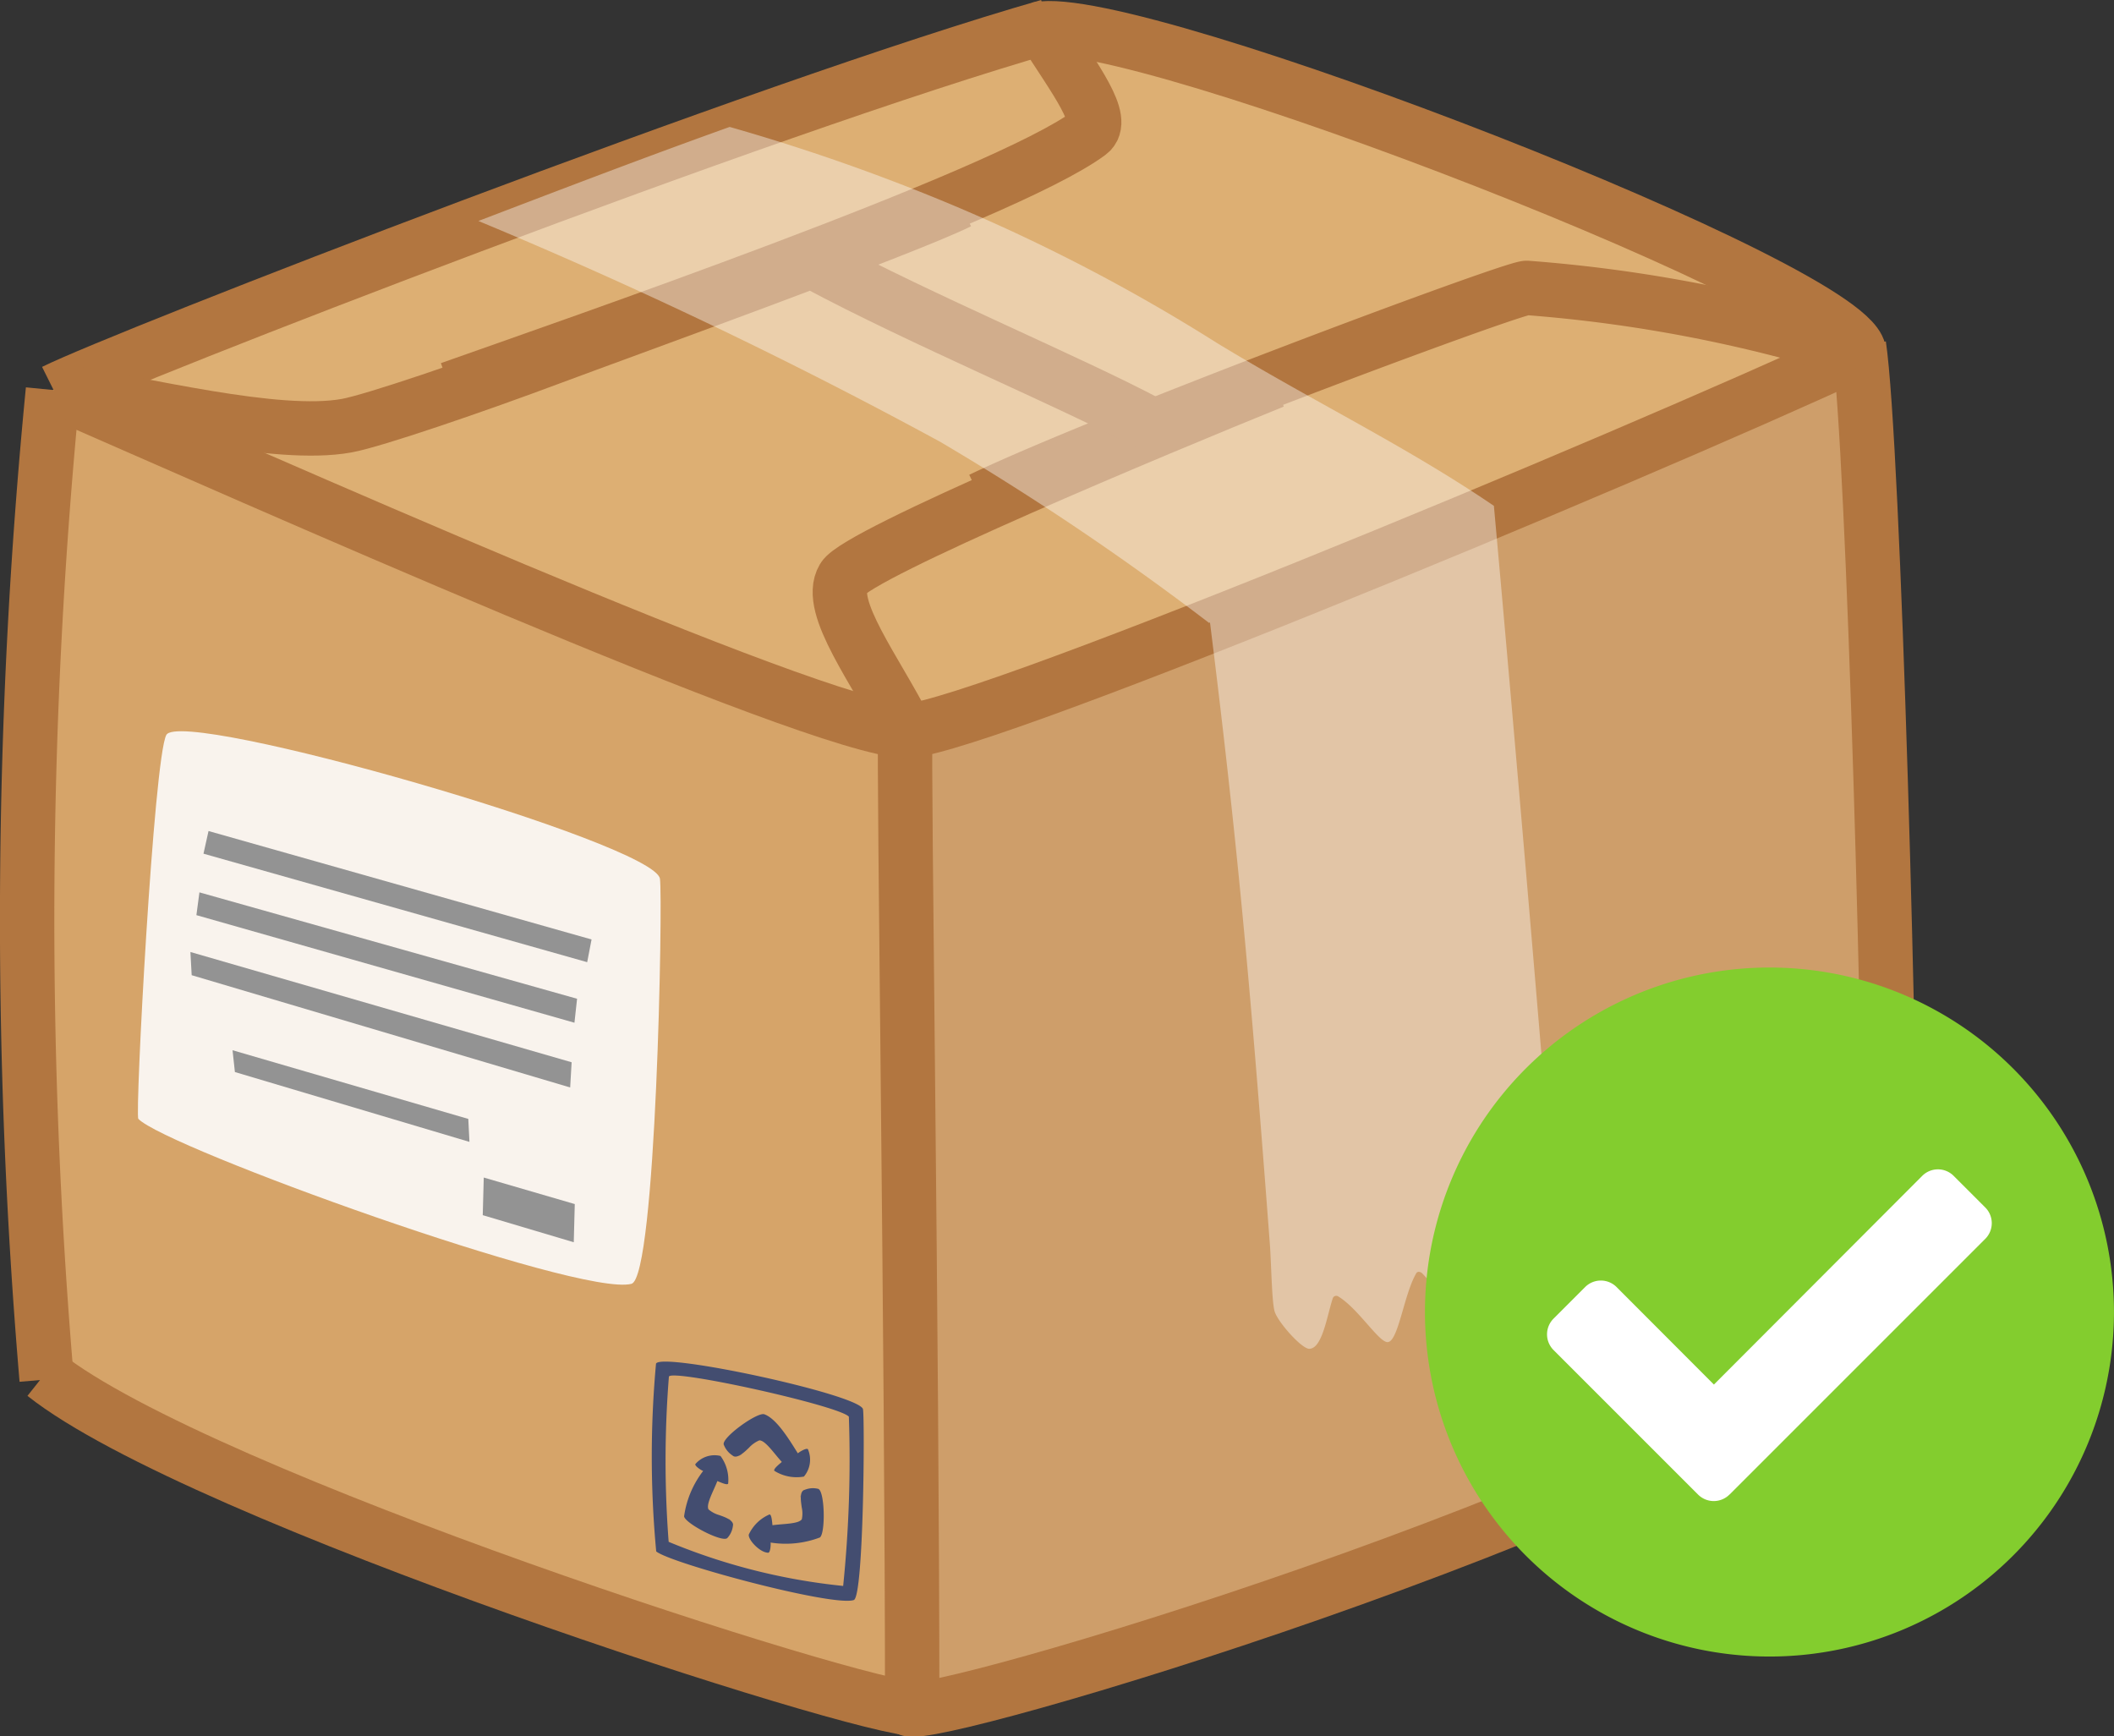 <svg xmlns="http://www.w3.org/2000/svg" width="67.101" height="55.107" viewBox="0 0 67.101 55.107">
  <rect x="0" y="0" width="67.101" height="55.107" fill="#333333" stroke="none"/>
  <g id="Group_6222" data-name="Group 6222" transform="translate(-91.137 -5186.17)">
    <g id="Group_6220" data-name="Group 6220" transform="translate(92 5187)">
      <g id="Group_6192" data-name="Group 6192" transform="translate(0 0)">
        <path id="Path_50507" data-name="Path 50507" d="M90.207,289.008c-2.531.1-26.572-8.381-27.366-10.495-.784-2.088-.568-30.246.189-31.347.053-.026.015-.018.2.069,9.8,4.312,26.092,11.41,26.933,10.614,0,0,.007.068.017.191C90.168,261.853,90.441,288.852,90.207,289.008Z" transform="translate(-62.165 -235.624)" fill="#d6a469"/>
        <g id="Group_6185" data-name="Group 6185" transform="translate(0.796 0.117)">
          <path id="Path_50508" data-name="Path 50508" d="M195.532,242.446v0c-11.862,5.071-30.33,12.062-30.356,12.055-.009.045.2,29.018.088,31.125.042.042,19.342-4.555,31.047-12.086C197.428,272.82,195.6,242.747,195.532,242.446Z" transform="translate(-138.116 -232.298)" fill="#ce9e6a"/>
          <path id="Path_50509" data-name="Path 50509" d="M122.043,214.893a1.689,1.689,0,0,0-.087-.157c-.773-2.224-22.121-9.988-25.743-9.988-3.175,0-31.433,11.213-31.586,11.451a2.241,2.241,0,0,0,.274.117c25.036,10.785,26.357,10.632,26.96,10.59,1.568-.226,30.182-11.78,30.182-12.011Z" transform="translate(-64.627 -204.748)" fill="#ddaf73"/>
        </g>
        <g id="Group_6189" data-name="Group 6189" transform="translate(19.824 42.39)">
          <g id="Group_6186" data-name="Group 6186" transform="translate(2.282 1.665)">
            <path id="Path_50510" data-name="Path 50510" d="M146.486,369.128c-.039-.057-.272.082-.32.128-.263-.417-.669-1.1-1.066-1.24-.224-.078-1.388.764-1.283.971a.714.714,0,0,0,.273.336c.15.139.424-.152.525-.245a.949.949,0,0,1,.327-.233c.188-.007.467.414.715.684-.1.087-.277.228-.236.283a1.328,1.328,0,0,0,.937.182A.832.832,0,0,0,146.486,369.128Z" transform="translate(-143.81 -368.01)" fill="#434d70"/>
            <path id="Path_50511" data-name="Path 50511" d="M145.579,372.807a.3.3,0,0,0,.1-.047Z" transform="translate(-145.103 -371.482)" fill="#434d70"/>
          </g>
          <g id="Group_6187" data-name="Group 6187" transform="translate(3.083 4.018)">
            <path id="Path_50512" data-name="Path 50512" d="M147.4,378.8c.067,0,.085-.259.075-.323a3.06,3.06,0,0,0,1.564-.161c.184-.134.158-1.515-.063-1.546a.685.685,0,0,0-.415.032c-.193.043-.113.418-.1.549a.9.9,0,0,1,.005.386c-.1.153-.583.142-.932.19-.014-.127-.028-.343-.094-.342a1.277,1.277,0,0,0-.658.64C146.76,378.393,147.141,378.8,147.4,378.8Z" transform="translate(-146.785 -376.752)" fill="#434d70"/>
            <path id="Path_50513" data-name="Path 50513" d="M152.9,377.49a.285.285,0,0,0-.017.1Z" transform="translate(-151.243 -377.291)" fill="#434d70"/>
          </g>
          <g id="Group_6188" data-name="Group 6188" transform="translate(1.025 2.956)">
            <path id="Path_50514" data-name="Path 50514" d="M139.5,373.1c-.032.058.186.2.246.22a3.046,3.046,0,0,0-.605,1.44c.029.224,1.245.86,1.378.682a.68.68,0,0,0,.171-.377c.054-.188-.311-.3-.434-.345a.908.908,0,0,1-.339-.18c-.087-.157.154-.576.28-.9.117.048.313.139.343.081a1.269,1.269,0,0,0-.244-.878A.8.8,0,0,0,139.5,373.1Z" transform="translate(-139.139 -372.805)" fill="#434d70"/>
            <path id="Path_50515" data-name="Path 50515" d="M144.414,380.385a.28.28,0,0,0-.083-.065Z" transform="translate(-142.934 -378.298)" fill="#434d70"/>
          </g>
          <path id="Path_50516" data-name="Path 50516" d="M142.035,363.332c-.1-.463-6.4-1.82-6.569-1.446a32.331,32.331,0,0,0,.006,5.96c.449.377,5.6,1.763,6.271,1.544C142.062,369.287,142.093,363.606,142.035,363.332Zm-.629,5.61a19.512,19.512,0,0,1-5.539-1.4,33.714,33.714,0,0,1,.008-5.246c.123-.245,5.422.928,5.712,1.274A39.538,39.538,0,0,1,141.406,368.943Z" transform="translate(-135.33 -361.822)" fill="#434d70"/>
        </g>
        <g id="Group_6190" data-name="Group 6190" transform="translate(3.515 22.381)">
          <path id="Path_50517" data-name="Path 50517" d="M75.633,287.591c-.4.752-1,12.07-.888,12.185.861.909,14,5.662,15.651,5.237.79-.2,1-12.181.906-12.856C91.146,291.026,76.1,286.708,75.633,287.591Z" transform="translate(-74.732 -287.473)" fill="#f9f3ed"/>
          <path id="Path_50518" data-name="Path 50518" d="M82.625,299.242l12.158,3.442-.139.721-12.179-3.444Z" transform="translate(-80.384 -296.075)" fill="#939393"/>
          <path id="Path_50519" data-name="Path 50519" d="M81.713,306.473,93.7,309.85l-.083.761-12-3.415Z" transform="translate(-79.761 -301.359)" fill="#939393"/>
          <path id="Path_50520" data-name="Path 50520" d="M80.925,313.5l12.1,3.5-.046.8-12.014-3.564Z" transform="translate(-79.259 -306.493)" fill="#939393"/>
          <path id="Path_50521" data-name="Path 50521" d="M85.889,325.094l7.483,2.18.037.729-7.445-2.217Z" transform="translate(-82.886 -314.969)" fill="#939393"/>
          <path id="Path_50522" data-name="Path 50522" d="M118.321,340.953l-2.889-.842-.032,1.194,2.889.86Z" transform="translate(-104.455 -325.945)" fill="#939393"/>
        </g>
        <g id="Group_6191" data-name="Group 6191" transform="translate(0)">
          <path id="Path_50523" data-name="Path 50523" d="M62.488,247.225a172.609,172.609,0,0,0-.2,31.408" transform="translate(-61.67 -235.676)" fill="none" stroke="#b27640" stroke-miterlimit="10" stroke-width="1.726"/>
          <path id="Path_50524" data-name="Path 50524" d="M165.211,287.2c-.055,1.372.22,19.4.22,31.223" transform="translate(-137.34 -264.894)" fill="none" stroke="#b27640" stroke-miterlimit="10" stroke-width="1.726"/>
          <path id="Path_50525" data-name="Path 50525" d="M277.715,241.969c.468,3.161,1.024,23.263,1.024,30.989" transform="translate(-219.572 -231.835)" fill="none" stroke="#b27640" stroke-miterlimit="10" stroke-width="1.726"/>
          <path id="Path_50526" data-name="Path 50526" d="M63.695,363.35c4.916,3.9,26.063,10.69,27.7,10.612" transform="translate(-63.15 -320.549)" fill="none" stroke="#b27640" stroke-miterlimit="10" stroke-width="1.726"/>
          <path id="Path_50527" data-name="Path 50527" d="M196.864,357.551c-8.076,5.969-30.666,12.641-31.252,12.173" transform="translate(-137.639 -316.311)" fill="none" stroke="#b27640" stroke-miterlimit="10" stroke-width="1.726"/>
          <path id="Path_50528" data-name="Path 50528" d="M64.927,247.3c5.911,2.575,24.054,10.681,27.009,10.8" transform="translate(-64.05 -235.729)" fill="none" stroke="#b27640" stroke-miterlimit="10" stroke-width="1.726"/>
          <path id="Path_50529" data-name="Path 50529" d="M180.834,204.586c2.985-.644,26.336,8.4,26.073,10.3" transform="translate(-148.764 -204.488)" fill="none" stroke="#b27640" stroke-miterlimit="10" stroke-width="1.726"/>
          <path id="Path_50530" data-name="Path 50530" d="M96.418,204.312c-8.954,2.556-29.379,10.5-31.564,11.588" transform="translate(-63.997 -204.312)" fill="none" stroke="#b27640" stroke-miterlimit="10" stroke-width="1.726"/>
          <path id="Path_50531" data-name="Path 50531" d="M195.31,242.622c-7.569,3.512-29.1,12.436-30.423,12.046" transform="translate(-137.109 -232.312)" fill="none" stroke="#b27640" stroke-miterlimit="10" stroke-width="1.726"/>
        </g>
        <path id="Path_50532" data-name="Path 50532" d="M174.166,241.9c3.9-1.873,16.837-6.711,17.323-6.711a46.448,46.448,0,0,1,10.6,2.058" transform="translate(-143.891 -226.881)" fill="none" stroke="#b27640" stroke-miterlimit="10" stroke-width="1.726"/>
        <path id="Path_50533" data-name="Path 50533" d="M159.622,257.286c-.936-1.873-2.541-3.923-1.995-4.834.468-.78,9.91-4.721,13.656-6.242" transform="translate(-131.722 -234.934)" fill="none" stroke="#b27640" stroke-miterlimit="10" stroke-width="1.726"/>
        <path id="Path_50534" data-name="Path 50534" d="M111.537,216.087c3.746-1.327,17.557-6.087,20.288-8.115.554-.411-.421-1.665-1.463-3.3" transform="translate(-98.117 -204.577)" fill="none" stroke="#b27640" stroke-miterlimit="10" stroke-width="1.726"/>
        <path id="Path_50535" data-name="Path 50535" d="M65.435,231.052c2.653.39,6.9,1.5,9.13,1.093.858-.156,4.058-1.249,6.555-2.185,1.827-.685,11.158-4.058,12.875-4.916" transform="translate(-64.422 -219.464)" fill="none" stroke="#b27640" stroke-miterlimit="10" stroke-width="1.726"/>
        <path id="Path_50536" data-name="Path 50536" d="M154.739,232.292c3.355,1.795,8.037,3.746,10.534,5.072" transform="translate(-129.692 -224.762)" fill="none" stroke="#b27640" stroke-miterlimit="10" stroke-width="1.726"/>
        <path id="Path_50537" data-name="Path 50537" d="M148.932,249.288c-1-12.136-1.813-21.061-1.813-21.061-2.816-1.915-5.735-3.307-8.808-5.18a57.209,57.209,0,0,0-8.427-4.389,62.814,62.814,0,0,0-7.023-2.458c-2.677.959-5.135,1.9-7.975,2.985a156.292,156.292,0,0,1,14.656,7.009,86.475,86.475,0,0,1,8.535,5.748l.031-.012c.847,6.808,1.257,11.2,1.9,19.735.045.592.059,1.785.147,2.119s.867,1.211,1.108,1.2c.413-.014.557-1.045.744-1.61a.118.118,0,0,1,.179-.048c.61.375,1.232,1.375,1.528,1.443.361.084.536-1.494.941-2.182.043-.073.139-.047.186,0,.535.548,1.257,1.682,1.564,1.68.362,0,.416-1.144.635-1.714a.117.117,0,0,1,.179-.047c.476.383,1.033,1.209,1.262,1.312s.606-.942.627-1.687A23.034,23.034,0,0,0,148.932,249.288Z" transform="translate(-100.564 -213.001)" fill="#fff" opacity="0.4"/>
      </g>
    </g>
    <g id="Group_6221" data-name="Group 6221" transform="translate(136.368 5216.881)">
      <ellipse id="Ellipse_100" data-name="Ellipse 100" cx="8.5" cy="9" rx="8.5" ry="9" transform="translate(3.174 2.325)" fill="#fff"/>
      <path id="Icon_awesome-check-circle" data-name="Icon awesome-check-circle" d="M22.432,11.5A10.935,10.935,0,1,1,11.5.563,10.935,10.935,0,0,1,22.432,11.5Zm-12.2,5.79,8.113-8.113a.705.705,0,0,0,0-1l-1-1a.705.705,0,0,0-1,0L9.734,13.8,6.645,10.706a.706.706,0,0,0-1,0l-1,1a.705.705,0,0,0,0,1l4.586,4.586A.705.705,0,0,0,10.232,17.287Z" transform="translate(-0.563 -0.563)" fill="#83cd2e"/>
    </g>
  </g>
</svg>

